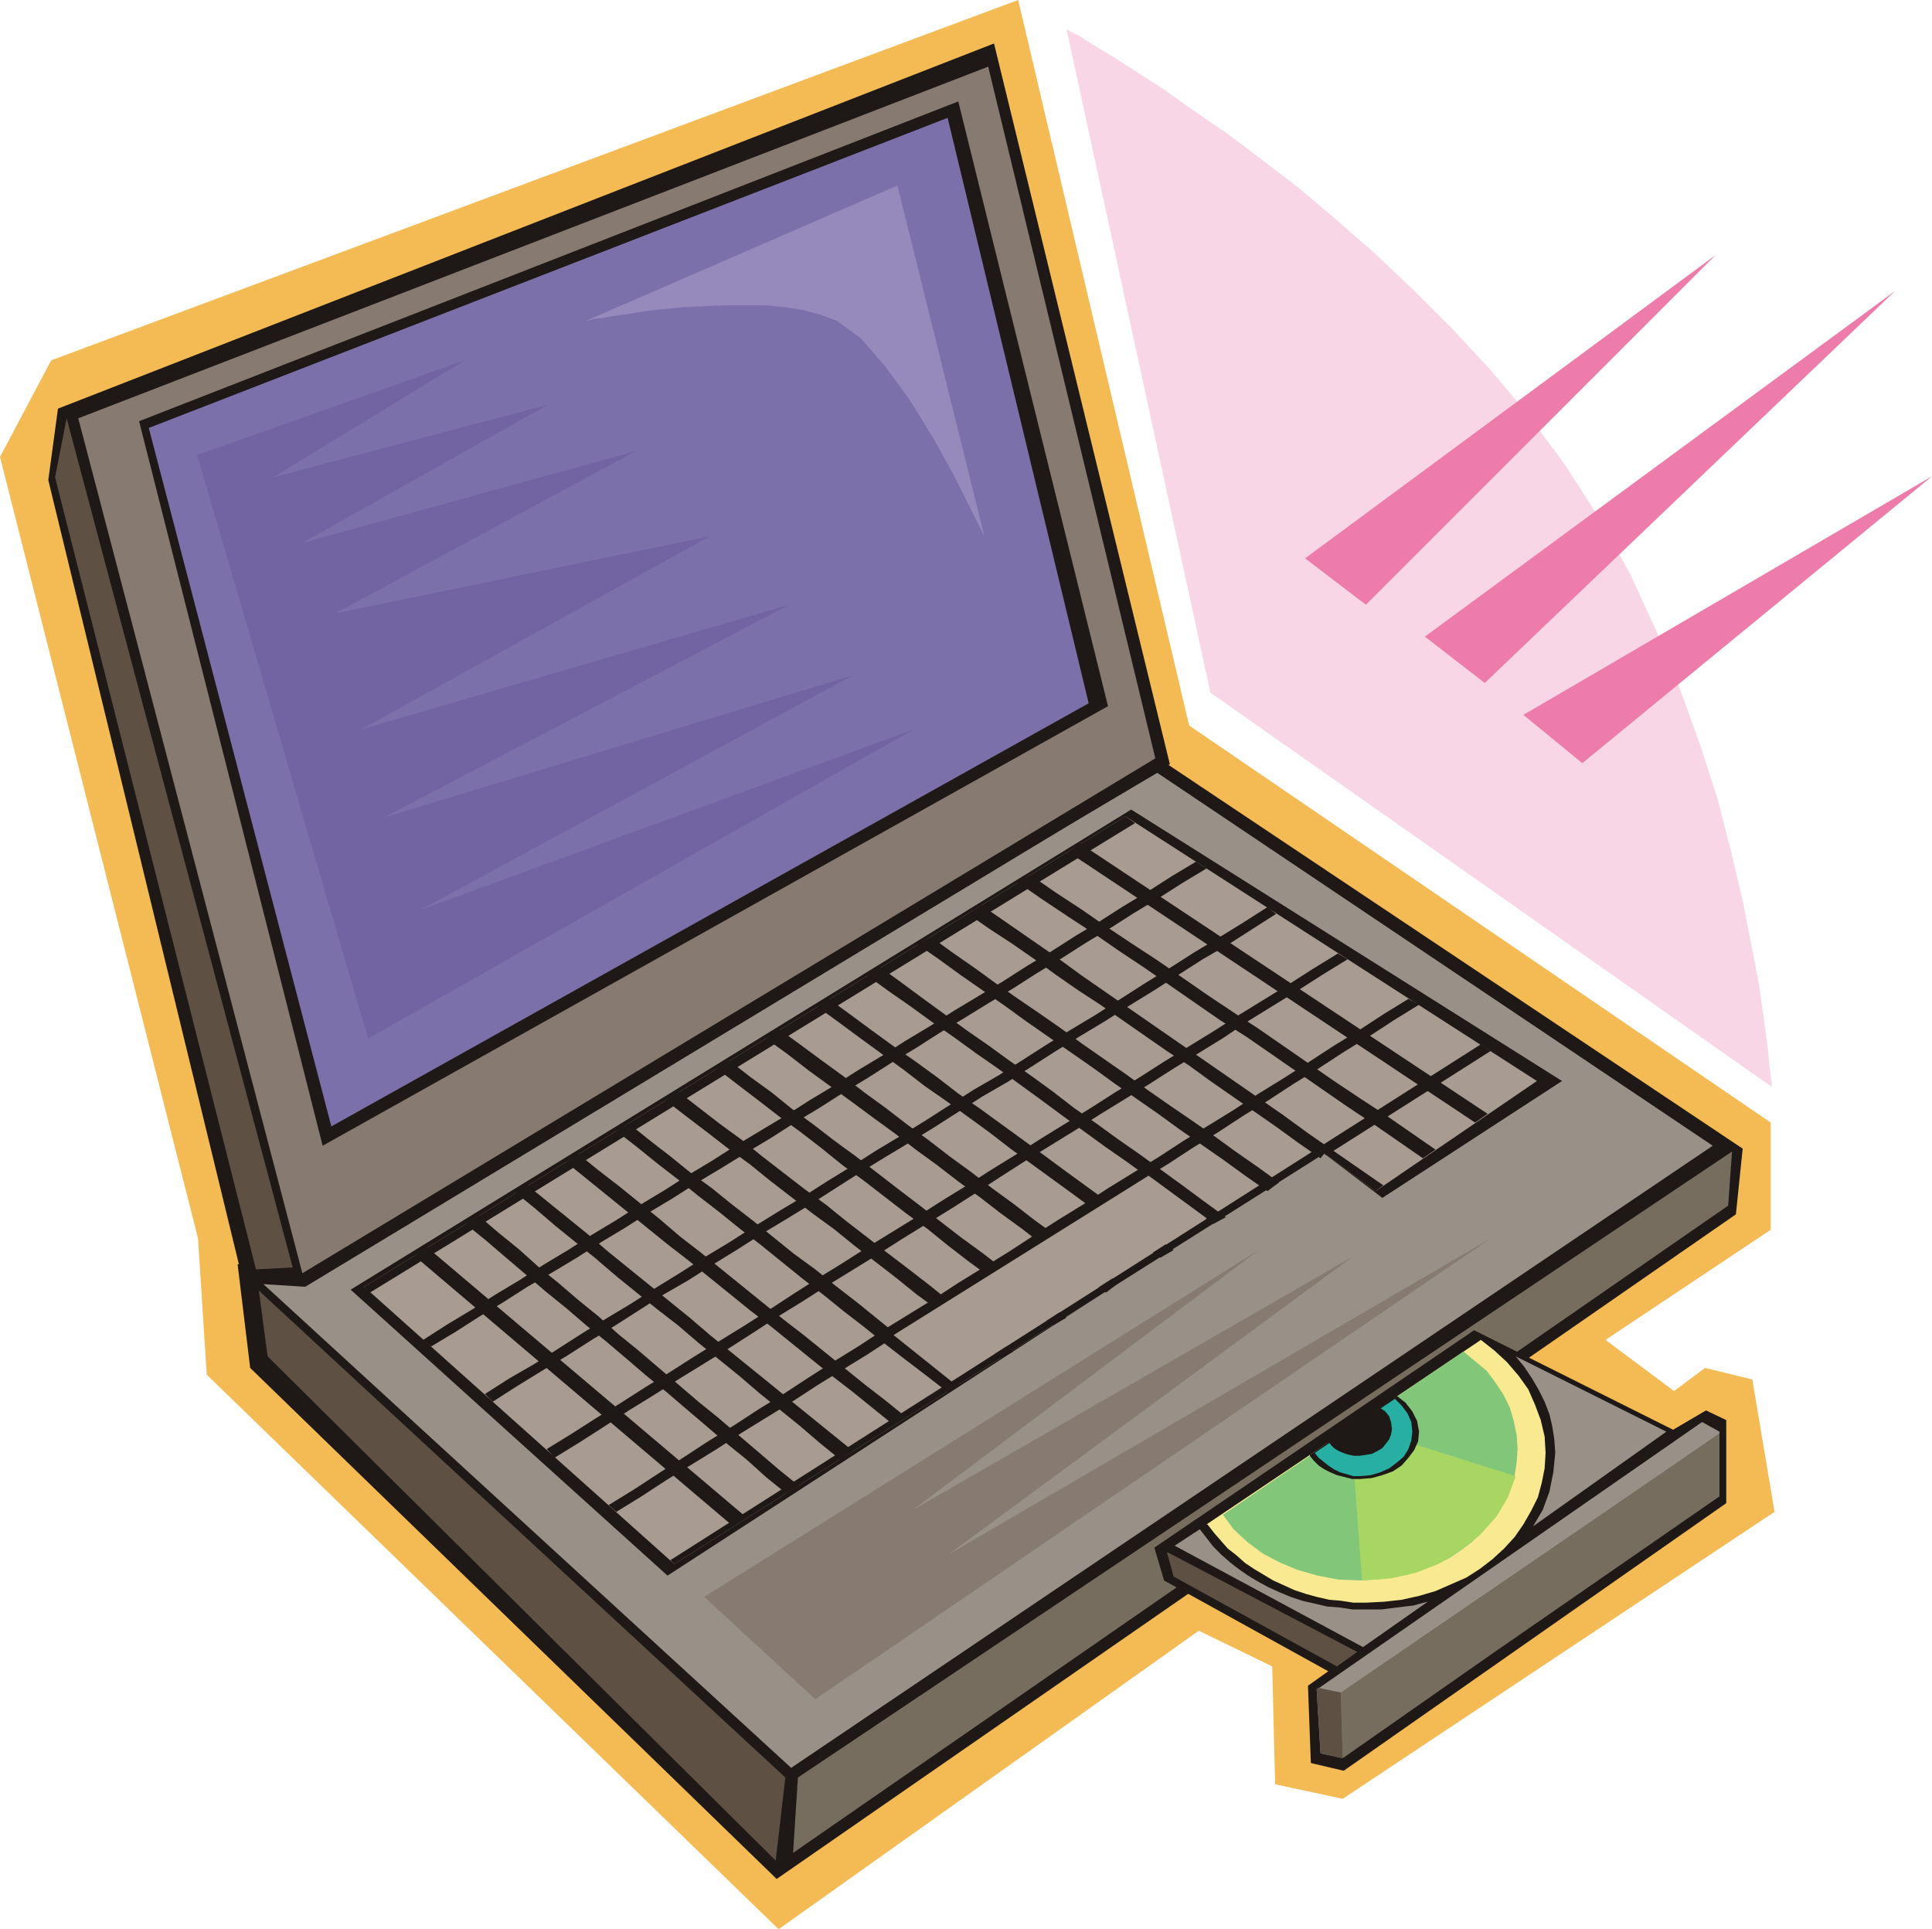 <svg xmlns="http://www.w3.org/2000/svg" fill-rule="evenodd" height="1.997in" preserveAspectRatio="none" stroke-linecap="round" viewBox="0 0 2000 1997" width="192"><style>.pen1{stroke:none}.brush3{fill:#1e1916}.brush4{fill:#999187}.brush5{fill:#877a70}.brush7{fill:#5e5144}.brush8{fill:#776d5e}.brush9{fill:#a89b91}</style><path class="pen1" style="fill:#f4ba54" d="M53 373 0 473l205 809 9 141 592 574 435-309 76 37 3 122 70 15 447-297-23-137-49-12-32 24-71-53 171-114v-111l-602-411L1054 0 53 373z"/><path class="pen1 brush3" d="m259 1416 545 529 993-688 7-68-636-425-922 545 13 107z"/><path class="pen1 brush4" d="m268 1325 551 505 954-644-575-386-886 524-44 1z"/><path class="pen1 brush3" d="m60 423-10 74 202 831 64 4 895-541-182-746L60 423z"/><path class="pen1 brush5" d="m313 1318 883-533-173-716L81 433l232 885z"/><path class="pen1 brush3" d="m144 436 190 750 813-455-155-626-848 331z"/><path class="pen1" style="fill:#7c70aa" d="m154 443 189 723 784-438-146-606-827 321z"/><path class="pen1 brush7" d="m265 1314 38-2L69 433l-12 61 208 820z"/><path class="pen1 brush3" d="m363 1335 808-497 446 281-186 121-63-48-677 439-328-296z"/><path class="pen1 brush8" d="m826 1840-5 78 968-670 4-56-967 648z"/><path class="pen1 brush9" d="m377 1332 788-487 426 274-167 114-53-39-673 425-321-287z"/><path class="pen1 brush3" d="m429 1300 330 280 14-9-331-280-13 9zm53-33 21 17 21 18 20 17 21 18 21 17 21 18 21 17 20 17 21 18 21 17 21 18 20 17 21 18 21 17 20 18 21 17 13-8-21-17-21-18-20-17-21-18-21-17-21-18-20-17-21-18-21-17-20-18-21-17-21-18-21-17-20-18-21-17-21-18-13 9zm51-33 21 17 21 18 21 17 21 17 21 18 21 17 21 17 22 17 21 18 21 17 21 17 21 18 21 17 21 17 21 18 21 17 13-9-21-17-21-17-21-17-22-18-21-17-21-17-21-17-21-18-21-17-21-17-21-17-21-17-21-18-21-17-21-17-21-17-13 7zm53-31 21 17 21 17 21 17 21 17 21 17 22 17 21 17 21 17 21 17 22 17 21 17 21 17 21 17 22 17 21 17 21 17 13-8-21-17-22-17-21-17-21-17-21-17-22-17-21-17-21-17-21-17-21-17-22-17-21-18-21-17-21-17-22-17-21-17-12 9zm51-33 22 17 21 17 22 17 21 17 22 17 21 17 22 17 21 17 21 17 22 17 21 17 22 17 21 17 22 17 21 16 22 17 12-8-21-17-21-17-22-17-21-17-21-17-22-17-21-17-22-16-21-17-21-17-22-17-21-17-22-16-21-17-22-17-21-17-14 7zm52-31 22 17 21 16 22 17 22 16 21 17 22 17 22 17 22 16 21 17 22 17 22 17 21 17 22 16 22 17 21 16 22 17 13-7-22-17-21-17-22-17-21-17-22-17-21-16-22-17-22-17-21-17-22-16-22-17-22-17-21-17-22-16-22-17-22-17-13 9zm53-33 22 17 21 16 22 17 22 16 22 17 21 17 22 16 22 17 22 17 22 16 21 17 22 17 22 16 22 17 21 16 22 17 14-8-22-17-22-16-21-17-22-17-22-16-22-17-22-17-21-16-22-17-22-17-22-16-22-17-22-16-21-17-22-16-22-17-13 8zm51-31 22 16 22 17 22 16 22 16 23 17 22 16 22 17 22 16 22 17 22 16 22 17 22 16 22 17 21 16 22 17 22 16 13-10-22-16-22-17-21-16-22-16-22-17-22-16-22-17-22-16-22-17-22-16-22-17-22-16-22-17-22-16-23-17-22-16-13 10zm53-33 22 16 23 17 22 16 22 16 22 17 23 16 22 16 22 16 22 17 22 16 22 16 22 16 23 17 22 16 22 16 22 16 14-8-22-16-23-17-22-16-22-16-22-16-23-17-22-16-22-16-22-16-23-16-22-17-22-16-23-16-22-16-23-17-22-16-12 8zm52-32 22 16 23 16 22 16 23 16 22 16 23 16 22 16 22 16 23 17 22 16 22 16 23 16 22 16 22 16 23 16 22 16 13-7-22-16-23-17-22-16-22-16-23-16-22-16-23-16-22-17-22-16-23-16-22-16-23-16-22-16-22-16-23-17-22-16-13 9zm51-33 23 16 22 16 23 16 23 16 22 16 23 16 23 16 23 16 22 16 23 16 23 16 22 16 23 16 23 16 22 16 23 16 12-9-22-16-23-16-22-16-23-16-22-15-23-16-22-16-23-16-23-16-22-16-23-16-22-15-23-16-22-16-23-16-22-16-15 7zm53-31 23 16 23 15 23 16 22 16 23 16 23 15 23 16 23 16 23 16 23 15 22 16 23 16 23 16 23 16 22 16 23 16 4-5 53 39 8-6-26-18-26-18-26-18-26-19-26-18-26-18-26-18-26-18-26-18-26-18-26-18-26-18-26-19-26-18-26-18-26-18-14 9zm51-33 26 18 27 18 26 17 26 18 27 18 26 18 26 18 26 18 27 17 26 18 26 18 26 18 26 18 27 18 26 18 26 18 13-9-26-18-26-18-26-17-27-18-26-18-26-18-26-18-26-17-27-18-26-18-26-18-26-17-27-18-26-18-26-17-26-18-14 7zm53-31 421 280 13-9-422-280-12 9z"/><path class="pen1 brush3" d="m694 1615 839-534 10 7-170 108-2-2-673 425-4-4zm-64-57 26-16 26-17 25-16 26-17 26-16 26-17 26-16 26-17 25-16 26-16 26-17 26-16 26-16 26-17 26-16 26-16 26-17 25-16 26-16 26-17 26-16 26-16 26-17 26-16 26-16 26-17 26-16 25-16 26-17 26-16 26-17 26-16 11 6-26 16-26 17-26 16-26 17-26 16-26 17-26 16-26 17-26 16-26 17-26 16-26 17-26 16-26 16-26 17-25 16-26 17-26 16-26 16-26 17-26 16-26 17-26 16-26 16-26 17-26 16-26 16-26 17-26 16-26 16-26 17-26 16-8-7zm-64-58 26-16 25-16 26-16 25-16 26-16 25-16 26-16 26-16 25-16 26-17 25-16 26-16 25-16 26-16 26-16 25-16 26-16 25-16 26-16 25-16 26-16 26-16 25-16 26-16 25-16 26-16 26-16 25-16 26-16 26-16 25-16 26-16 10 6-26 16-25 16-26 16-26 16-25 17-26 16-26 16-25 16-26 16-26 16-25 16-26 16-26 16-25 16-26 17-25 16-26 16-26 16-25 16-26 16-26 16-25 16-26 16-26 17-25 16-26 16-26 16-25 16-26 16-26 17-25 16-26 16-8-9zm-64-57 25-16 26-15 25-16 25-16 26-16 25-15 25-16 26-16 25-16 25-15 25-16 26-16 25-15 25-16 26-16 25-16 25-15 26-16 25-16 25-16 26-15 25-16 25-16 26-16 25-15 25-16 25-16 26-16 25-16 25-15 26-16 25-16 9 7-25 16-25 16-26 15-25 16-25 16-26 16-25 16-25 15-26 16-25 16-25 16-26 15-25 16-25 16-26 16-25 15-26 16-25 16-25 16-26 16-25 15-25 16-26 16-25 16-26 15-25 16-25 16-26 16-25 16-25 15-26 16-25 16-8-8zm-64-56 25-16 25-15 25-16 25-15 25-16 25-15 25-16 25-15 25-16 25-15 25-16 25-15 25-16 25-15 25-15 25-16 25-15 25-16 25-15 25-16 25-15 25-16 25-15 25-15 25-16 25-15 25-16 25-15 25-16 25-15 25-16 25-15 11 7-25 15-25 16-25 15-25 16-25 15-25 16-25 15-25 16-25 15-26 16-25 15-25 16-25 15-25 16-25 15-25 16-25 15-25 16-25 15-26 16-25 15-25 16-25 15-25 16-25 15-25 16-25 15-26 15-25 16-25 15-25 16-25 15-8-7zm737-535-792 486-6-6 788-487 10 7z"/><path class="pen1 brush9" d="m925 1382 60 48 264-169-60-44-264 165z"/><path class="pen1 brush7" d="m268 1336 9 68 526 522 10-86-545-504z"/><path class="pen1 brush3" d="m1205 1636 170 94-21 15 3 80 34 8 396-277v-86l-21-10-34 20-206-103-331 225 10 34z"/><path class="pen1 brush7" d="m1208 1607 7 25 169 93 21-15-196-103h-1z"/><path class="pen1 brush8" d="m1390 1820 153-107 237-164v-65l-395 268 5 68z"/><path class="pen1 brush4" d="m1363 1749 4 66 23 5-2-68 392-268v-2l-18-10-399 277zm-147-149 26-17 7 9 7 9 8 8 9 8 9 7 10 7 10 6 11 6 11 5 12 5 12 4 13 3 13 3 13 1 13 2h30l8-1 8-1 8-1 9-1 7-2 8-2-67 47-195-105zm353-196 156 78-138 98 10-17 7-19 4-20 2-20-1-14-2-13-3-13-5-13-6-12-7-12-8-12-9-11z"/><path class="pen1" style="fill:#f9ea91" d="m1533 1387 14 11 13 12 12 14 10 14 7 16 6 16 4 17 1 17-1 16-3 15-4 15-7 14-8 14-9 13-11 12-12 11-13 10-14 9-16 7-16 7-17 5-18 4-18 2-19 1h-13l-13-2-12-1-13-3-11-3-12-4-11-5-11-5-10-6-10-6-9-6-9-8-9-7-7-8-7-8-7-9h-1l284-191z"/><path class="pen1" style="fill:#82c67a" d="m1515 1399 12 10 12 10 9 12 8 12 7 14 4 14 3 14 1 15-1 14-2 13-4 13-6 13-6 12-9 11-9 10-10 10-12 9-12 8-14 7-14 5-15 5-16 3-16 2-17 1-23-1-21-4-21-6-19-8-17-9-16-12-14-13-11-15 249-169z"/><path class="pen1" style="fill:#a8d663" d="m1401 1514 9 122 29-2 27-6 25-10 22-14 19-15 17-19 12-20 8-22-121-38-47 24z"/><path class="pen1 brush3" d="m1446 1445 9 7 7 9 5 10 2 11-1 10-4 9-6 8-7 8-9 6-11 4-11 3-12 1h-8l-8-2-8-2-7-3-6-3-6-4-5-5-4-5v-1l90-61z"/><path class="pen1" style="fill:#28afa3" d="m1444 1448 7 7 6 8 4 9 1 10-1 9-3 9-5 8-7 6-8 6-9 4-10 3-11 1h-7l-7-2-7-2-6-3-6-4-5-4-5-4-4-5 83-56z"/><path class="pen1 brush3" d="m1428 1457 6 4 4 5 2 6 1 7-1 6-2 5-3 4-4 5-5 3-6 3-6 1-7 1h-5l-5-1-4-1-5-2-4-2-3-2-3-3-3-4 53-35z"/><path class="pen1" style="fill:#7263a3" d="m204 471 177 604 565-320-511 187 448-243-485 147 419-220-443 129 361-200-388 80 311-168-345 95 254-143-284 75 198-121-277 98z"/><path class="pen1" style="fill:#9689bc" d="m607 332 322-140 90 363-4-8-11-22-16-32-21-38-24-39-26-36-26-30-25-18-16-6-18-5-19-3-21-2h-43l-21 1-21 1-20 2-19 2-17 3-15 2-12 2-9 1-6 2h-2z"/><path class="pen1 brush5" d="m729 1653 115 106 699-477-561 327 418-308-455 262 358-269-574 359z"/><path class="pen1 brush7" d="m1364 1747 24 5 2 68-23-5-4-66 1-2z"/><path class="pen1" style="fill:#f9d6e5" d="m1104 30 149 687 581 408v-5l-2-14-2-21-4-30-5-35-8-42-9-46-12-51-14-54-18-56-21-58-24-59-27-59-32-58-36-56-40-54-37-44-39-42-40-40-40-38-40-35-39-33-39-30-36-27-35-24-31-22-28-18-25-16-20-12-14-9-10-5-3-2z"/><path class="pen1" d="m1638 790 362-297-423 247 61 50zm-101-83 425-406-487 358 62 48zm-123-81 362-362-425 314 63 48z" style="fill:#ed7caa"/></svg>
